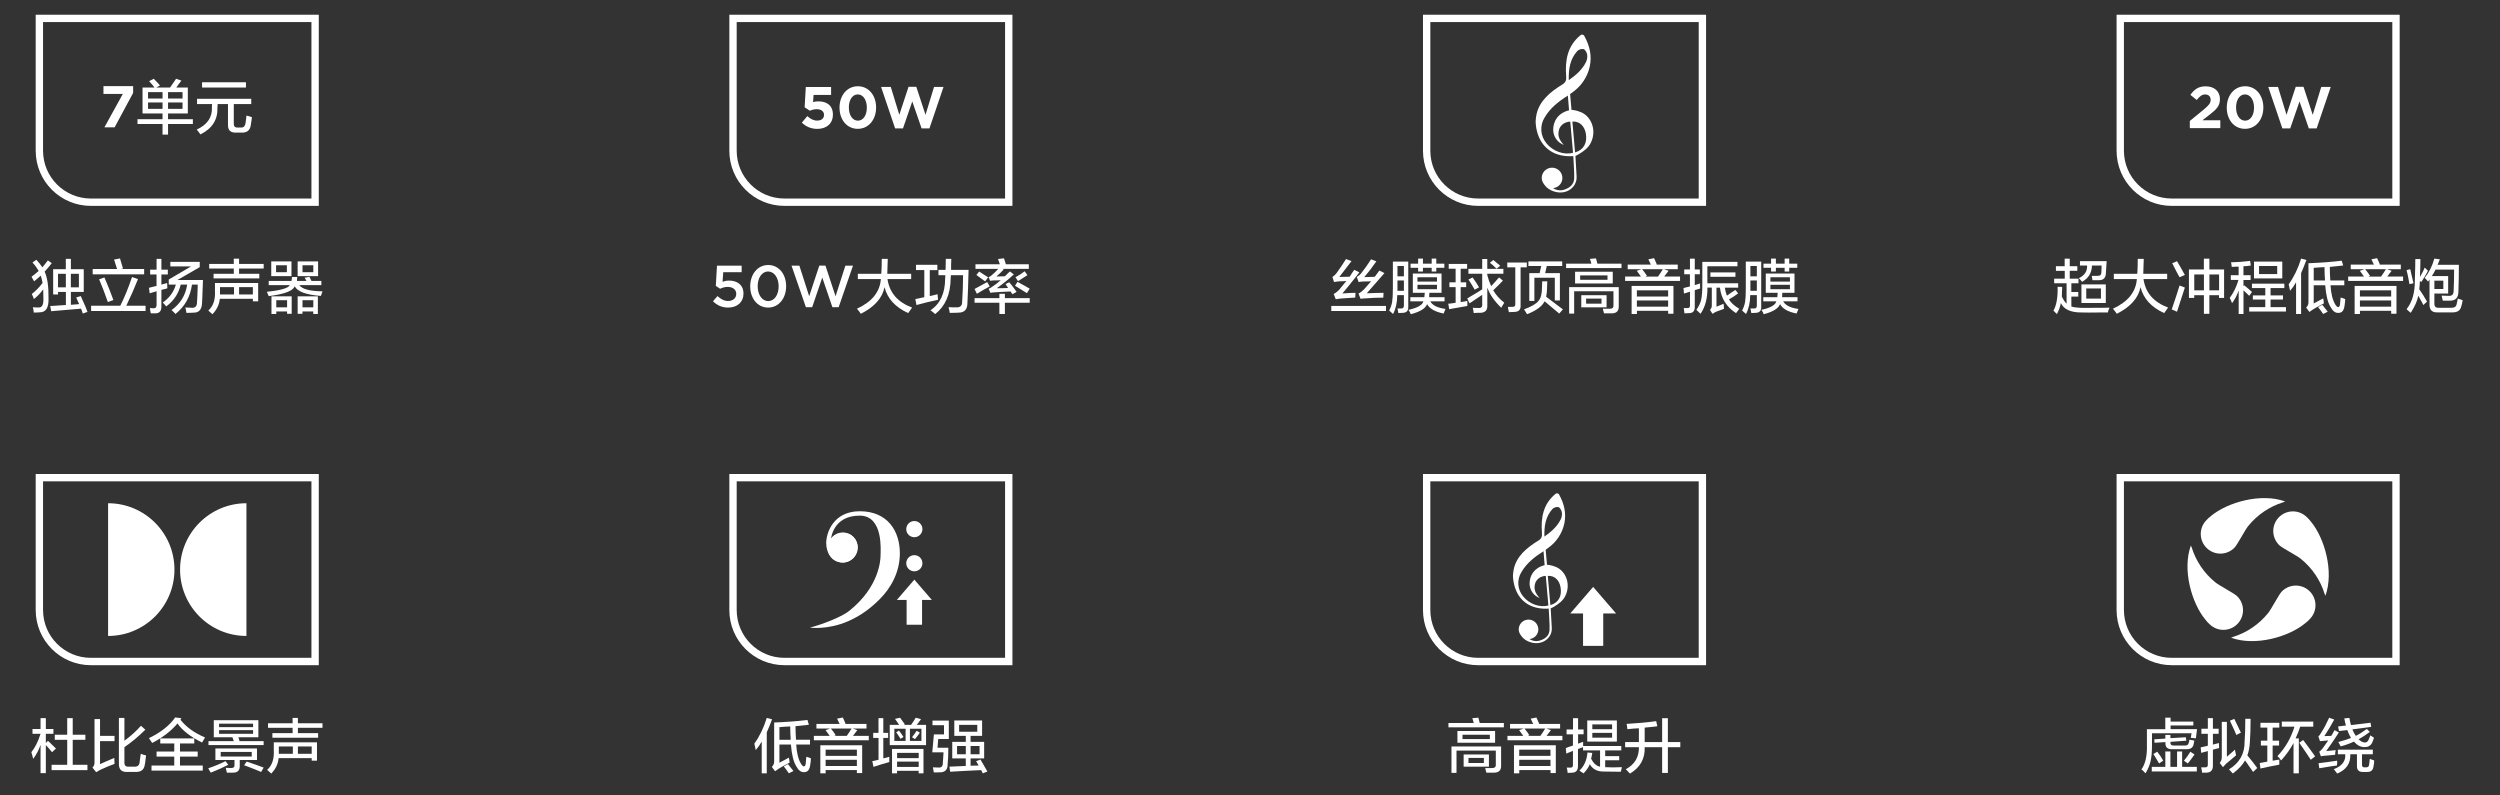 <?xml version="1.0" encoding="utf-8"?>
<!-- Generator: Adobe Illustrator 25.2.3, SVG Export Plug-In . SVG Version: 6.00 Build 0)  -->
<svg version="1.1" id="图层_1" xmlns="http://www.w3.org/2000/svg" xmlns:xlink="http://www.w3.org/1999/xlink" x="0px" y="0px"
	 width="680px" height="216.33px" viewBox="0 0 680 216.33" style="enable-background:new 0 0 680 216.33;" xml:space="preserve">
<rect x="0" y="0" width="680" height="216.33" fill="#333333" stroke="none"/>
<style type="text/css">
	.st0{fill:none;stroke:#000000;stroke-width:2;stroke-miterlimit:10;}
	.st1{fill:#040000;}
	.st2{fill:none;stroke:#040000;stroke-width:2;stroke-miterlimit:10;}
	.st3{fill:none;stroke:#040000;stroke-width:2;stroke-linecap:round;stroke-miterlimit:10;}
	.st4{fill:#FFFFFF;}
	.st5{fill:none;stroke:#FFFFFF;stroke-width:2;stroke-miterlimit:10;}
	.st6{fill-rule:evenodd;clip-rule:evenodd;fill:#FFFFFF;}
</style>
<g>
	<path class="st4" d="M9.21,81.35c-0.04-0.21-0.17-0.54-0.38-1c-0.08-0.17-0.15-0.29-0.19-0.38c1.08-0.83,2.06-1.83,2.94-3
		c-0.13-0.75-0.29-1.42-0.5-2c-0.58,0.54-1.19,1.06-1.81,1.56c-0.08-0.21-0.25-0.5-0.5-0.88c-0.08-0.17-0.15-0.29-0.19-0.38
		c0.67-0.5,1.31-1.02,1.94-1.56c-0.5-0.88-1.06-1.65-1.69-2.31l1.06-0.75c0.63,0.67,1.17,1.35,1.63,2.06c0.5-0.58,1-1.21,1.5-1.88
		l1.06,0.75c-0.67,0.88-1.31,1.65-1.94,2.31c0.75,1.58,1.1,4.02,1.06,7.31c0.08,2.5-0.71,3.75-2.38,3.75
		c-0.29,0.04-0.83,0.06-1.63,0.06c-0.04-0.5-0.13-0.98-0.25-1.44c0.25,0.04,0.77,0.06,1.56,0.06c0.92,0.08,1.35-0.71,1.31-2.38
		c0-0.92-0.02-1.77-0.06-2.56C11.11,79.64,10.26,80.52,9.21,81.35z M14.46,80.1v-6.88h3.44v-2.81h1.38v2.81h3.5v6.19h-3.5v3.5
		l2.25-0.19l-0.81-1.81l1.25-0.38c0.08,0.21,0.23,0.54,0.44,1c0.71,1.54,1.17,2.65,1.38,3.31l-1.25,0.44
		c-0.08-0.13-0.17-0.35-0.25-0.69c-0.13-0.29-0.21-0.5-0.25-0.63c-3.92,0.33-6.63,0.56-8.13,0.69l-0.25-1.44c0.13,0,0.33,0,0.63,0
		c1.54-0.08,2.75-0.17,3.63-0.25v-3.56h-2.13v0.69H14.46z M15.78,74.47v3.69h2.13v-3.69H15.78z M21.46,74.47h-2.19v3.69h2.19V74.47z
		"/>
	<path class="st4" d="M24.78,84.6v-1.44h7.94c1.17-2.33,2.23-4.94,3.19-7.81l1.63,0.56c-1,2.5-2.06,4.92-3.19,7.25h5.25v1.44H24.78z
		 M25.21,74.6v-1.44h6.63c-0.08-0.33-0.25-0.85-0.5-1.56c-0.13-0.46-0.23-0.79-0.31-1l1.62-0.31c0,0.04,0.02,0.13,0.06,0.25
		c0.33,1.08,0.58,1.92,0.75,2.5l-0.63,0.13h6.38v1.44H25.21z M29.34,82.16c-0.88-2.5-1.67-4.56-2.38-6.19l1.44-0.5
		c0.88,2,1.69,4.04,2.44,6.13L29.34,82.16z"/>
	<path class="st4" d="M40.84,74.66v-1.31h1.75v-2.94h1.31v2.94h1.75v1.31H43.9v2.75l1.56-0.44c0,0.58,0.02,1.06,0.06,1.44
		c-0.13,0.04-0.31,0.1-0.56,0.19c-0.46,0.08-0.81,0.17-1.06,0.25v4.44c0.04,1.25-0.48,1.9-1.56,1.94c-0.42,0-0.85,0-1.31,0
		c-0.13-0.46-0.21-0.94-0.25-1.44c0.38,0.04,0.73,0.06,1.06,0.06c0.5,0,0.75-0.31,0.75-0.94v-3.69l-1.88,0.56l-0.19-1.5
		c0.25-0.08,0.67-0.19,1.25-0.31c0.33-0.08,0.6-0.15,0.81-0.19v-3.13H40.84z M45.21,83.35c-0.29-0.38-0.6-0.73-0.94-1.06
		c1.83-1.29,3.02-2.92,3.56-4.88H45.9v-1.38l6.06-3.56h-5.63v-1.25h8v1.44l-6.06,3.5h6.94c-0.04,1.21-0.1,2.85-0.19,4.94
		c-0.04,0.54-0.06,0.94-0.06,1.19c-0.04,1.88-0.81,2.79-2.31,2.75c-0.38,0.04-1.02,0.06-1.94,0.06c-0.08-0.67-0.19-1.15-0.31-1.44
		c0.17,0,0.42,0,0.75,0c0.42,0.04,0.75,0.06,1,0.06c0.96,0.08,1.44-0.44,1.44-1.56c0-0.21,0.02-0.54,0.06-1
		c0.08-1.67,0.13-2.92,0.13-3.75h-1.56c-0.46,3.33-1.96,6-4.5,8c-0.25-0.33-0.6-0.69-1.06-1.06c2.42-1.75,3.83-4.06,4.25-6.94h-1.75
		C48.57,79.87,47.26,81.85,45.21,83.35z"/>
	<path class="st4" d="M57.78,85.47c-0.13-0.08-0.31-0.25-0.56-0.5c-0.25-0.21-0.44-0.38-0.56-0.5c1.33-1.17,1.94-2.94,1.81-5.31
		v-2.19h11.75v5h-1.44v-0.69h-9C59.65,82.83,58.98,84.22,57.78,85.47z M56.9,73.04v-1.25h6.69v-1.44h1.44v1.44h6.69v1.25h-6.69v1.44
		h5.5v1.25H58.09v-1.25h5.5v-1.44H56.9z M59.84,79.16c0,0.38,0,0.69,0,0.94h3.81v-2h-3.81V79.16z M68.78,78.1h-3.75v2h3.75V78.1z"/>
	<path class="st4" d="M73.09,77.54v-1.13h6.19c0.08-0.29,0.13-0.65,0.13-1.06h1.44c0,0.17-0.02,0.38-0.06,0.63c0,0.21,0,0.35,0,0.44
		h2.56c-0.04-0.13-0.13-0.27-0.25-0.44c-0.08-0.21-0.17-0.35-0.25-0.44l1.31-0.25c0.04,0.08,0.13,0.25,0.25,0.5s0.23,0.46,0.31,0.63
		h2.69v1.13h-6c0.75,1.08,2.85,1.65,6.31,1.69c-0.04,0.13-0.1,0.31-0.19,0.56c-0.13,0.33-0.21,0.56-0.25,0.69
		c-4-0.29-6.38-1.17-7.13-2.63c-0.42,1.25-2.77,2.15-7.06,2.69l-0.5-1.19c3.75-0.38,5.83-0.98,6.25-1.81H73.09z M73.78,75.1v-4h5.5
		v4H73.78z M73.84,85.41V80.6h5.5v4.75h-1.25v-0.63h-2.94v0.69H73.84z M75.09,72.16v1.88h2.94v-1.88H75.09z M75.15,81.66v1.94h2.94
		v-1.94H75.15z M80.96,75.1v-4h5.56v4H80.96z M85.21,85.41v-0.69h-2.94v0.63h-1.31V80.6h5.5v4.81H85.21z M82.28,72.16v1.88h2.94
		v-1.88H82.28z M82.28,81.66v1.94h2.94v-1.94H82.28z"/>
</g>
<g>
	<path class="st4" d="M193.93,81.95l1.22-1.42c0.9,0.83,1.84,1.34,2.88,1.34c1.34,0,2.23-0.77,2.23-1.94V79.9
		c0-1.14-0.96-1.86-2.32-1.86c-0.8,0-1.49,0.22-2.06,0.5l-1.18-0.78l0.32-5.49h6.71v1.76h-5.01l-0.18,2.61
		c0.53-0.19,1.02-0.32,1.78-0.32c2.18,0,3.91,1.15,3.91,3.52v0.03c0,2.29-1.68,3.79-4.16,3.79
		C196.33,83.67,194.98,82.98,193.93,81.95z"/>
	<path class="st4" d="M204.06,77.9v-0.03c0-3.2,1.95-5.79,4.9-5.79c2.93,0,4.87,2.56,4.87,5.76v0.03c0,3.2-1.95,5.79-4.9,5.79
		S204.06,81.1,204.06,77.9z M211.79,77.9v-0.03c0-2.21-1.14-4.02-2.87-4.02s-2.83,1.78-2.83,3.99v0.03c0,2.21,1.12,4.02,2.87,4.02
		C210.7,81.89,211.79,80.1,211.79,77.9z"/>
	<path class="st4" d="M215.3,72.27h2.13l2.67,8.31l2.75-8.34h1.67l2.75,8.34l2.67-8.31h2.07l-3.89,11.28h-1.71l-2.75-8.05
		l-2.75,8.05h-1.71L215.3,72.27z"/>
	<path class="st4" d="M233.33,75.91v-1.44h6.38c0.08-0.96,0.13-2.31,0.13-4.06h1.63l-0.13,4.06h6.5v1.44h-6.44
		c0.54,3.71,2.77,6.29,6.69,7.75c-0.29,0.38-0.65,0.88-1.06,1.5c-3.5-1.58-5.65-3.94-6.44-7.06c-0.58,2.96-2.73,5.38-6.44,7.25
		c-0.08-0.13-0.25-0.35-0.5-0.69c-0.25-0.29-0.44-0.52-0.56-0.69c4.08-1.88,6.25-4.56,6.5-8.06H233.33z"/>
	<path class="st4" d="M249.15,73.47v-1.44h5.81v1.44h-2.06v7.06l2.13-0.5c0,0.33,0.04,0.83,0.13,1.5c-2.13,0.46-4.08,0.94-5.88,1.44
		l-0.31-1.63c0.46-0.08,1.27-0.25,2.44-0.5v-7.38H249.15z M258.33,85.1c-0.04-0.17-0.08-0.42-0.13-0.75
		c-0.08-0.38-0.15-0.65-0.19-0.81c0.42,0.04,1.13,0.06,2.13,0.06c1.04,0.04,1.56-0.44,1.56-1.44c0.17-2.46,0.25-4.9,0.25-7.31h-3.31
		l-0.06,0.88c-0.04,4.29-1.44,7.52-4.19,9.69c-0.04-0.04-0.13-0.1-0.25-0.19c-0.46-0.42-0.81-0.69-1.06-0.81
		c2.67-1.79,4-4.69,4-8.69l0.06-0.88h-1.88v-1.44h1.94c0.04-0.67,0.06-1.67,0.06-3h1.5c0,0.38-0.02,0.9-0.06,1.56
		c0,0.67,0,1.15,0,1.44h4.75c-0.08,3.63-0.19,6.63-0.31,9c0,1.75-0.81,2.63-2.44,2.63C260.29,85.08,259.5,85.1,258.33,85.1z"/>
	<path class="st4" d="M265.71,79.91l-0.63-1.31c1.42-0.75,2.56-1.38,3.44-1.88l0.69,1.19C268.29,78.37,267.13,79.04,265.71,79.91z
		 M265.08,82.35V81.1h6.75v-1.19h1.5v1.19h6.75v1.25h-6.75v3.06h-1.5v-3.06H265.08z M269.4,79.66l-0.5-1.13h0.06
		c0.46-0.21,0.81-0.42,1.06-0.63c0.71-0.46,1.44-1.02,2.19-1.69c-0.25,0-0.58,0.02-1,0.06c-0.42,0-0.73,0-0.94,0
		c-0.08,0-0.25,0.02-0.5,0.06c-0.21,0-0.35,0.02-0.44,0.06l-0.44-1c0.33-0.13,0.58-0.27,0.75-0.44c0.63-0.5,1.25-1.1,1.88-1.81
		h-6.19v-1.25h6.63l-0.5-1.44l1.63-0.19c0.04,0.21,0.15,0.52,0.31,0.94c0.08,0.29,0.15,0.52,0.19,0.69h6.25v1.25h-7.13l0.31,0.13
		c-0.67,0.75-1.33,1.4-2,1.94c0.67,0,1.44-0.02,2.31-0.06c0.17-0.17,0.4-0.4,0.69-0.69c0.33-0.29,0.56-0.5,0.69-0.63l1.06,0.81
		c-1.54,1.42-3.08,2.67-4.63,3.75c0.33,0,0.83,0,1.5,0c0.67-0.04,1.19-0.06,1.56-0.06l-0.69-1.06l1-0.5c0.42,0.46,1,1.21,1.75,2.25
		c0.13,0.17,0.21,0.29,0.25,0.38l-1.13,0.63l-0.5-0.75c-1.96,0.08-3.46,0.17-4.5,0.25C270.02,79.54,269.69,79.58,269.4,79.66z
		 M267.96,76.54c-0.67-0.5-1.46-1.08-2.38-1.75l0.75-0.94c0.33,0.21,0.81,0.52,1.44,0.94c0.46,0.29,0.79,0.5,1,0.63L267.96,76.54z
		 M279.33,79.72c-0.08-0.04-0.23-0.13-0.44-0.25c-1.17-0.75-2.1-1.33-2.81-1.75l0.69-1.06c0.13,0.08,0.31,0.19,0.56,0.31
		c1.17,0.63,2.08,1.15,2.75,1.56L279.33,79.72z M276.9,76.47l-0.69-1.06c0.92-0.5,1.75-1.04,2.5-1.63l0.75,1.06
		c-0.17,0.13-0.4,0.27-0.69,0.44C278.06,75.75,277.44,76.14,276.9,76.47z"/>
</g>
<g>
	<g>
		<path class="st4" d="M559.21,73.66v-1.25h2.38v-2.06h1.38v2.06h2.06v1.25h-2.06v2.13h2.38v1.25h-1.94v2.38h1.88v1.25h-1.88v2.69
			c0.5,0.21,1.48,0.33,2.94,0.38c4.17,0,6.65-0.02,7.44-0.06c-0.25,0.54-0.4,0.98-0.44,1.31c-0.33,0-0.98,0-1.94,0
			c-2.5,0.04-4.27,0.04-5.31,0c-2.88,0-4.73-0.85-5.56-2.56c-0.13,0.88-0.48,1.88-1.06,3c-0.13-0.13-0.35-0.35-0.69-0.69
			c-0.13-0.13-0.21-0.21-0.25-0.25c0.83-1.46,1.21-3.63,1.13-6.5l1.25,0.06c0,0.29-0.02,0.73-0.06,1.31c0,0.58-0.02,1-0.06,1.25
			c0.38,0.83,0.81,1.5,1.31,2v-5.56h-3.38v-1.25h2.88v-2.13H559.21z M569.15,76.22l-0.19-1.19c0.46,0,0.98,0,1.56,0
			c0.71,0.04,1.06-0.29,1.06-1c0.04-0.58,0.06-1.19,0.06-1.81h-2.63c-0.04,2-0.94,3.48-2.69,4.44c-0.25-0.33-0.54-0.67-0.88-1
			c1.58-0.75,2.33-1.9,2.25-3.44h-1.94v-1.19h7.25c0,0.21-0.02,0.56-0.06,1.06c-0.04,0.92-0.08,1.6-0.13,2.06
			c0,1.38-0.63,2.06-1.88,2.06C570.34,76.22,569.73,76.22,569.15,76.22z M566.15,82.41v-5.06h6.63v5.06H566.15z M567.46,78.47v2.75
			h4v-2.75H567.46z"/>
		<path class="st4" d="M574.96,75.91v-1.44h6.38c0.08-0.96,0.13-2.31,0.13-4.06h1.63l-0.13,4.06h6.5v1.44h-6.44
			c0.54,3.71,2.77,6.29,6.69,7.75c-0.29,0.38-0.65,0.88-1.06,1.5c-3.5-1.58-5.65-3.94-6.44-7.06c-0.58,2.96-2.73,5.38-6.44,7.25
			c-0.08-0.13-0.25-0.35-0.5-0.69c-0.25-0.29-0.44-0.52-0.56-0.69c4.08-1.88,6.25-4.56,6.5-8.06H574.96z"/>
		<path class="st4" d="M592.15,84.79l-1.44-0.63c0.88-2.54,1.58-4.71,2.13-6.5c0.46,0.17,0.94,0.35,1.44,0.56
			c-0.21,0.63-0.56,1.71-1.06,3.25C592.71,83.06,592.36,84.16,592.15,84.79z M592.84,75.41c-0.17-0.29-0.4-0.71-0.69-1.25
			c-0.21-0.46-0.65-1.31-1.31-2.56l1.31-0.56c0.58,0.96,1.29,2.21,2.13,3.75L592.84,75.41z M599.46,85.35v-5.06h-2.63v0.75h-1.44
			v-7.75h4.06v-2.94h1.5v2.94h4v7.75h-1.38v-0.75h-2.63v5.06H599.46z M596.84,74.66v4.31h2.63v-4.31H596.84z M603.59,74.66h-2.63
			v4.31h2.63V74.66z"/>
		<path class="st4" d="M606.78,76.16v-1.31h2.13v-2.31c-0.21,0-0.52,0-0.94,0c-0.42,0.04-0.73,0.06-0.94,0.06
			c-0.04-0.5-0.1-0.92-0.19-1.25c1.75-0.04,3.48-0.17,5.19-0.38l0.19,1.25c-0.67,0.13-1.33,0.19-2,0.19v2.44h1.94v1.31h-1.94v1.69
			l0.19-0.25c0.79,0.63,1.5,1.23,2.13,1.81l-0.75,1.06c-0.5-0.5-1.02-1-1.56-1.5v6.44h-1.31v-6.38c-0.46,1.29-1.06,2.44-1.81,3.44
			c-0.17-0.54-0.38-1.02-0.63-1.44c1.04-1.38,1.83-3,2.38-4.88H606.78z M612.53,78.35v-1.19h8.81v1.19h-3.75v2h3.38v1.13h-3.38v2.06
			h4.19v1.19h-10v-1.19h4.38v-2.06h-3.38v-1.13h3.38v-2H612.53z M613.09,75.72v-4.56h7.69v4.56H613.09z M614.46,72.35v2.19h4.94
			v-2.19H614.46z"/>
		<path class="st4" d="M624.53,85.41v-8.63c-0.5,0.88-1.04,1.65-1.63,2.31l-0.38-1.75c1.46-2.04,2.58-4.38,3.38-7l1.44,0.38
			c-0.46,1.25-0.94,2.44-1.44,3.56v11.13H624.53z M628.15,84.85l-0.88-1.19c0.46-0.42,0.67-0.96,0.63-1.63V71.6
			c3.33-0.13,6.35-0.35,9.06-0.69l0.38,1.31c-1.29,0.13-2.5,0.25-3.63,0.38c0,1.17,0.04,2.4,0.13,3.69h3.81v1.31h-3.75
			c0.13,2.25,0.56,4,1.31,5.25c0.29,0.46,0.56,0.69,0.81,0.69c0.21-0.04,0.35-0.23,0.44-0.56c0.04-0.38,0.1-1.06,0.19-2.06
			c0.17,0.04,0.44,0.13,0.81,0.25c0.21,0.08,0.35,0.15,0.44,0.19c-0.04,0.21-0.06,0.48-0.06,0.81c-0.08,0.79-0.17,1.33-0.25,1.63
			c-0.25,0.88-0.77,1.31-1.56,1.31c-0.83,0.04-1.54-0.5-2.13-1.63c-0.75-1.21-1.23-3.17-1.44-5.88h-3.13v4.94
			c0.17-0.08,0.48-0.25,0.94-0.5c0.79-0.42,1.33-0.71,1.63-0.88c0.04,0.13,0.08,0.35,0.13,0.69c0.04,0.29,0.06,0.52,0.06,0.69
			c-0.13,0.08-0.33,0.19-0.63,0.31c-1.08,0.58-1.85,1.02-2.31,1.31C628.82,84.37,628.48,84.6,628.15,84.85z M632.4,76.29
			c-0.08-1.13-0.13-2.33-0.13-3.63c-1,0.04-1.98,0.1-2.94,0.19v3.44H632.4z M631.9,85.41c-0.42-0.63-0.88-1.25-1.38-1.88l1.13-0.63
			c0.46,0.54,0.96,1.17,1.5,1.88L631.9,85.41z"/>
		<path class="st4" d="M639.4,73.22v-1.25h6.31c-0.08-0.13-0.19-0.33-0.31-0.63c-0.17-0.38-0.29-0.65-0.38-0.81l1.56-0.31
			c0.04,0.13,0.13,0.31,0.25,0.56c0.21,0.46,0.38,0.83,0.5,1.13l-0.25,0.06h5.94v1.25h-3.75l1.25,0.44
			c-0.38,0.5-0.77,1.02-1.19,1.56h4.31v1.19h-14.94v-1.19h4.31c-0.38-0.54-0.75-1.06-1.13-1.56l1.25-0.44H639.4z M640.46,85.41
			v-7.63h11.38v7.56h-1.44v-0.81h-8.5v0.88H640.46z M641.9,78.97v1.69h8.5v-1.69H641.9z M641.9,81.72v1.69h8.5v-1.69H641.9z
			 M644.65,75.04l-0.44,0.19h3.44c0.5-0.71,0.94-1.38,1.31-2h-5.63C643.84,73.85,644.28,74.45,644.65,75.04z"/>
		<path class="st4" d="M659.15,82.97c-0.08-0.13-0.19-0.33-0.31-0.63c-0.21-0.42-0.56-1.04-1.06-1.88
			c-0.29,1.42-0.98,2.96-2.06,4.63c-0.42-0.33-0.79-0.67-1.13-1c1.54-1.92,2.29-4.54,2.25-7.88c0.08-2.54,0.13-4.46,0.13-5.75h1.38
			c0,1.42-0.04,3.04-0.13,4.88c0.58-0.96,1.02-1.81,1.31-2.56l0.88,0.88c-0.38,0.75-0.98,1.77-1.81,3.06l-0.38-0.31
			c-0.04,0.83-0.1,1.63-0.19,2.38l0.06-0.06c0.75,1.08,1.44,2.19,2.06,3.31L659.15,82.97z M655.4,77.29c0-0.04-0.02-0.1-0.06-0.19
			c-0.25-1.46-0.5-2.67-0.75-3.63l1-0.25c0.08,0.38,0.21,0.94,0.38,1.69c0.21,0.96,0.38,1.67,0.5,2.13L655.4,77.29z M662.96,84.97
			c-1.46,0.04-2.17-0.69-2.13-2.19v-6.75l-0.38,0.56c-0.08-0.13-0.23-0.29-0.44-0.5c-0.21-0.25-0.38-0.42-0.5-0.5
			c1.21-1.5,2.08-3.25,2.63-5.25l1.5,0.19c-0.08,0.21-0.21,0.52-0.38,0.94c-0.13,0.25-0.21,0.44-0.25,0.56h5.81
			c0,2.21-0.04,4.63-0.13,7.25c0,1.67-0.75,2.5-2.25,2.5c-0.46,0-1.13,0-2,0c-0.04-0.25-0.13-0.6-0.25-1.06
			c-0.04-0.13-0.06-0.23-0.06-0.31c0.71,0.04,1.33,0.06,1.88,0.06c0.92,0.08,1.38-0.38,1.38-1.38c0.08-1.71,0.13-3.63,0.13-5.75
			h-5.06c-0.29,0.63-0.63,1.21-1,1.75h4.44v4.75h-3.75v2.63c-0.04,0.88,0.35,1.29,1.19,1.25h3.31c0.92,0.04,1.44-0.29,1.56-1
			c0.04-0.17,0.1-0.46,0.19-0.88c0.04-0.25,0.08-0.46,0.13-0.63c0.13,0.04,0.31,0.1,0.56,0.19c0.33,0.13,0.58,0.21,0.75,0.25
			c-0.08,0.63-0.21,1.19-0.38,1.69c-0.25,1.13-1.08,1.67-2.5,1.63H662.96z M662.15,76.35v2.25h2.44v-2.25H662.15z"/>
	</g>
</g>
<g>
	<path class="st5" d="M85.71,55h-61c-7.73,0-14-6.27-14-14V5h75V55z"/>
	<g>
		<path class="st4" d="M33.41,25.55h-5.27v-2.13h8.07v1.86l-5.03,9.35H28.4L33.41,25.55z"/>
		<path class="st4" d="M38.77,30.87v-7.06h3.25c-0.25-0.38-0.69-0.9-1.31-1.56c-0.04-0.08-0.08-0.15-0.13-0.19l1.25-0.63
			c0.63,0.63,1.19,1.23,1.69,1.81l-1,0.56h3.75c0.58-0.83,1.13-1.63,1.63-2.38l1.44,0.5c-0.13,0.21-0.38,0.54-0.75,1
			c-0.29,0.38-0.5,0.67-0.63,0.88h3.13v7.06h-5.38v1.56h6.75v1.31h-6.75v2.88h-1.5v-2.88H37.4v-1.31h6.81v-1.56H38.77z M40.27,25.06
			v1.75h3.94v-1.75H40.27z M40.27,27.87v1.75h3.94v-1.75H40.27z M49.65,25.06h-3.94v1.75h3.94V25.06z M45.71,27.87v1.75h3.94v-1.75
			H45.71z"/>
		<path class="st4" d="M53.59,28.31v-1.44h14.75v1.44h-4.75v5.25c-0.04,0.79,0.31,1.17,1.06,1.13h0.75
			c0.79,0.08,1.25-0.31,1.38-1.19c0.13-0.83,0.21-1.52,0.25-2.06c0.17,0.04,0.42,0.1,0.75,0.19c0.38,0.13,0.63,0.21,0.75,0.25
			c-0.04,0.21-0.08,0.52-0.13,0.94c-0.08,0.58-0.15,1-0.19,1.25c-0.21,1.42-1.08,2.08-2.63,2h-1.44c-1.46,0.04-2.17-0.67-2.13-2.13
			v-5.63h-2.81l-0.06,0.94c0.13,3.29-1.42,5.73-4.63,7.31c-0.08-0.13-0.25-0.35-0.5-0.69c-0.25-0.29-0.42-0.5-0.5-0.63
			c2.92-1.33,4.29-3.38,4.13-6.13c0-0.04,0-0.15,0-0.31c0.04-0.21,0.06-0.38,0.06-0.5H53.59z M54.96,23.81v-1.44H66.9v1.44H54.96z"
			/>
	</g>
</g>
<g>
	<path class="st5" d="M274.38,55h-61c-7.73,0-14-6.27-14-14V5h75V55z"/>
	<g>
		<path class="st4" d="M218.1,33.36l1.49-1.78c0.85,0.77,1.68,1.22,2.67,1.22c1.15,0,1.87-0.56,1.87-1.55v-0.03
			c0-0.96-0.82-1.52-1.98-1.52c-0.71,0-1.34,0.19-1.87,0.42l-1.42-0.94l0.32-5.52h6.88v2.16h-4.77l-0.13,1.94
			c0.45-0.11,0.85-0.19,1.47-0.19c2.18,0,3.92,1.06,3.92,3.59v0.03c0,2.37-1.68,3.87-4.26,3.87C220.5,35.04,219.19,34.4,218.1,33.36
			z"/>
		<path class="st4" d="M228.35,29.28v-0.03c0-3.25,2.02-5.79,4.99-5.79c2.96,0,4.96,2.51,4.96,5.76v0.03c0,3.25-2,5.79-4.99,5.79
			S228.35,32.53,228.35,29.28z M235.78,29.28v-0.03c0-2.03-0.99-3.57-2.46-3.57s-2.43,1.49-2.43,3.54v0.03
			c0,2.05,0.98,3.57,2.46,3.57S235.78,31.31,235.78,29.28z"/>
		<path class="st4" d="M239.65,23.64h2.64l2.32,7.59l2.51-7.62h2.11l2.51,7.62l2.32-7.59h2.58l-3.83,11.28h-2.14l-2.53-7.33
			l-2.53,7.33h-2.14L239.65,23.64z"/>
	</g>
</g>
<g>
	<path class="st5" d="M651.71,55h-61c-7.73,0-14-6.27-14-14V5h75V55z"/>
	<g>
		<path class="st4" d="M595.63,32.9l3.73-3.06c1.39-1.15,1.94-1.76,1.94-2.69c0-0.94-0.62-1.46-1.5-1.46c-0.86,0-1.46,0.48-2.29,1.5
			l-1.73-1.39c1.1-1.5,2.18-2.32,4.18-2.32c2.32,0,3.86,1.36,3.86,3.46v0.03c0,1.87-0.96,2.8-2.95,4.34l-1.83,1.41h4.88v2.13h-8.29
			V32.9z"/>
		<path class="st4" d="M605.68,29.28v-0.03c0-3.25,2.02-5.79,4.99-5.79c2.96,0,4.96,2.51,4.96,5.76v0.03c0,3.25-2,5.79-4.99,5.79
			S605.68,32.53,605.68,29.28z M613.1,29.28v-0.03c0-2.03-0.99-3.57-2.46-3.57s-2.43,1.49-2.43,3.54v0.03
			c0,2.05,0.98,3.57,2.46,3.57S613.1,31.31,613.1,29.28z"/>
		<path class="st4" d="M616.97,23.64h2.64l2.32,7.59l2.51-7.62h2.11l2.51,7.62l2.32-7.59h2.58l-3.83,11.28H628l-2.53-7.33
			l-2.53,7.33h-2.14L616.97,23.64z"/>
	</g>
</g>
<g>
	<g>
		<path class="st4" d="M8.84,199.59v-1.31h2.19v-2.94h1.44v2.94h2.06v1.31h-2.06v2.5l0.56-0.56c0.04,0.04,0.1,0.08,0.19,0.13
			c0.83,0.79,1.5,1.44,2,1.94l-1.06,1c-0.54-0.67-1.1-1.31-1.69-1.94v7.63h-1.44v-7.69c-0.46,1.38-1.13,2.65-2,3.81
			c-0.04-0.17-0.13-0.48-0.25-0.94c-0.13-0.42-0.21-0.71-0.25-0.88c1-1.21,1.83-2.88,2.5-5H8.84z M14.9,201.22v-1.38h3.38v-4.5h1.5
			v4.5h3.44v1.38h-3.44v6.81h4v1.44h-9.75v-1.44h4.25v-6.81H14.9z"/>
		<path class="st4" d="M26.15,210.03l-1-1.25c0.42-0.42,0.6-0.92,0.56-1.5v-11.69h1.5v4.56h3.94v1.44h-3.94v6.25
			c1.08-0.5,2.38-1.06,3.88-1.69c0,0.58,0.02,1.13,0.06,1.63c-1.29,0.46-2.54,0.98-3.75,1.56c-0.21,0.08-0.5,0.25-0.88,0.5
			C26.36,209.93,26.24,209.99,26.15,210.03z M34.53,209.97c-1.5,0.04-2.23-0.71-2.19-2.25v-12.44h1.5v6.19
			c1.67-1.21,3.17-2.56,4.5-4.06l1.19,1.06c-1.79,1.79-3.69,3.38-5.69,4.75v4.13c-0.04,0.83,0.35,1.23,1.19,1.19h1.63
			c0.79,0,1.23-0.4,1.31-1.19c0.04-0.29,0.1-0.77,0.19-1.44c0.04-0.38,0.08-0.67,0.13-0.88c0.54,0.21,1.02,0.35,1.44,0.44
			c-0.04,0.5-0.13,1.17-0.25,2c-0.04,0.29-0.08,0.52-0.13,0.69c-0.21,1.21-1,1.81-2.38,1.81H34.53z"/>
		<path class="st4" d="M54.96,201.97c-3.17-1.58-5.4-3.31-6.69-5.19c-1.71,2.04-4,3.81-6.88,5.31c-0.33-0.54-0.63-0.98-0.88-1.31
			c3.25-1.58,5.63-3.46,7.13-5.63l1.69,0.19l-0.25,0.44c1.58,2,3.81,3.6,6.69,4.81L54.96,201.97z M43.59,202.22v-1.38h9.25v1.38
			h-3.88v2.19h4.81v1.38h-4.81v2.44h6.19v1.38H41.21v-1.38h6.19v-2.44h-4.81v-1.38h4.81v-2.19H43.59z"/>
		<path class="st4" d="M57.34,210.16c-0.08-0.17-0.23-0.4-0.44-0.69c-0.08-0.21-0.17-0.38-0.25-0.5c1.54-0.5,3.1-1.15,4.69-1.94
			l0.75,1C60.71,208.74,59.13,209.45,57.34,210.16z M58.15,200.53v-4.63h12.13v4.63h-5.44c0.13,0.33,0.23,0.69,0.31,1.06h6.56v1.06
			h-15v-1.06h6.88c-0.13-0.33-0.25-0.69-0.38-1.06h0.25H58.15z M61.71,210.16l-0.31-1.31c0.46,0.04,0.94,0.06,1.44,0.06
			c0.67,0,0.98-0.27,0.94-0.81v-1.38h-5.19v-3.13H69.9v3.13h-4.69v1.56c0.04,1.25-0.56,1.88-1.81,1.88
			C62.99,210.16,62.42,210.16,61.71,210.16z M59.59,196.84v0.94h9.25v-0.94H59.59z M59.59,198.59v1h9.25v-1H59.59z M60.03,204.53
			v1.25h8.44v-1.25H60.03z M71.03,209.97c-0.96-0.42-2.38-0.98-4.25-1.69c-0.17-0.04-0.29-0.08-0.38-0.13l0.69-1
			c0.67,0.21,1.58,0.52,2.75,0.94c0.79,0.29,1.42,0.52,1.88,0.69L71.03,209.97z"/>
		<path class="st4" d="M73.78,210.41c-0.13-0.08-0.31-0.25-0.56-0.5c-0.25-0.21-0.44-0.38-0.56-0.5c1.33-1.17,1.94-2.94,1.81-5.31
			v-2.19h11.75v5h-1.44v-0.69h-9C75.65,207.76,74.99,209.16,73.78,210.41z M72.9,197.97v-1.25h6.69v-1.44h1.44v1.44h6.69v1.25h-6.69
			v1.44h5.5v1.25H74.09v-1.25h5.5v-1.44H72.9z M75.84,204.09c0,0.38,0,0.69,0,0.94h3.81v-2h-3.81V204.09z M84.78,203.03h-3.75v2
			h3.75V203.03z"/>
	</g>
</g>
<g>
	<g>
		<path class="st4" d="M583.59,210.34c-0.04-0.04-0.13-0.13-0.25-0.25c-0.38-0.42-0.67-0.69-0.88-0.81c1.08-1.46,1.58-3.67,1.5-6.63
			v-4.31h5v-3.13h1.44v1.06h6.19v1.06h-6.19v1h7.19l-0.31,2.5c-0.58-0.08-1.04-0.13-1.38-0.13l0.19-1.25h-10.75v3.25
			c0,1.88-0.13,3.31-0.38,4.31C584.75,208.03,584.3,209.13,583.59,210.34z M585.28,209.84v-1.25h3.69v-4.19h1.38v4.19h1.81v-4.19
			h1.38v4.19h4v1.25H585.28z M587.28,207.66c-0.25-0.46-0.63-1.08-1.13-1.88c-0.21-0.29-0.35-0.52-0.44-0.69l1.06-0.63
			c0.63,0.79,1.17,1.6,1.63,2.44L587.28,207.66z M586.03,202.03l-0.06-0.94l3-0.19v-1h1.38v0.88l4.19-0.25l0.13,0.94l-4.31,0.31
			v0.19c-0.04,0.58,0.29,0.85,1,0.81h2.94c0.58,0,0.92-0.21,1-0.63c0.13-0.25,0.19-0.56,0.19-0.94c0.17,0.04,0.46,0.08,0.88,0.13
			c0.25,0.08,0.42,0.13,0.5,0.13c-0.08,0.25-0.15,0.56-0.19,0.94c-0.04,0.08-0.06,0.15-0.06,0.19c-0.21,0.83-0.88,1.23-2,1.19h-3.75
			c-1.29,0.04-1.92-0.52-1.88-1.69v-0.25L586.03,202.03z M595.09,207.66l-1.06-0.75c0.63-0.75,1.21-1.56,1.75-2.44l1.13,0.75
			C596.28,206.13,595.67,206.95,595.09,207.66z"/>
		<path class="st4" d="M598.78,199.59v-1.38h1.75v-2.88h1.38v2.88h1.56v1.38h-1.56v2.94l1.63-0.44c0,0.5,0.02,0.96,0.06,1.38
			l-1.69,0.44v4.25c0.04,1.25-0.5,1.92-1.63,2c-0.46,0-0.9,0-1.31,0c-0.04-0.46-0.13-0.94-0.25-1.44c0.33,0,0.67,0,1,0
			c0.58,0.04,0.85-0.23,0.81-0.81v-3.63l-1.81,0.5l-0.13-1.5l1.94-0.44v-3.25H598.78z M604.65,208.66l-0.88-1.13
			c0.38-0.5,0.56-1.02,0.56-1.56v-9.63h1.38v9.5c0.46-0.38,1.13-0.96,2-1.75c0.08-0.08,0.15-0.15,0.19-0.19
			c0.04,0.29,0.13,0.71,0.25,1.25c0.04,0.13,0.06,0.23,0.06,0.31c-0.83,0.67-1.75,1.44-2.75,2.31
			C605.21,208.03,604.94,208.32,604.65,208.66z M612.84,209.97c-0.38-0.54-0.9-1.29-1.56-2.25c-0.29-0.38-0.5-0.67-0.63-0.88
			c-0.63,1.17-1.73,2.35-3.31,3.56c-0.38-0.42-0.73-0.79-1.06-1.13c2.88-1.75,4.29-4.27,4.25-7.56c0.13-1.54,0.19-3.6,0.19-6.19
			h1.44c0,2.33-0.06,4.44-0.19,6.31c-0.08,1.42-0.31,2.63-0.69,3.63c1.04,1.25,1.94,2.4,2.69,3.44L612.84,209.97z M608.28,199.91
			c-0.13-0.25-0.29-0.65-0.5-1.19c-0.5-1.08-0.92-1.98-1.25-2.69l1.19-0.5c0.63,1.25,1.23,2.5,1.81,3.75L608.28,199.91z"/>
		<path class="st4" d="M614.84,197.91v-1.31h5.13v1.31h-1.81v3.56h1.75v1.31h-1.75v4.13l1.81-0.31c0,0.5,0,0.96,0,1.38
			c-2.04,0.38-3.75,0.73-5.13,1.06l-0.19-1.5c0.63-0.13,1.31-0.25,2.06-0.38v-4.38h-1.75v-1.31h1.75v-3.56H614.84z M620.65,197.66
			v-1.38h8.56v1.38h-3.56c-0.25,0.83-0.67,1.9-1.25,3.19h0.88v9.5h-1.44v-8.25c-0.83,1.58-1.96,3.17-3.38,4.75
			c-0.25-0.42-0.58-0.81-1-1.19c2.13-2.21,3.67-4.88,4.63-8H620.65z M628.53,206.66c-0.83-1.29-1.88-2.83-3.13-4.63l1.06-0.75
			c0.92,1.21,2,2.69,3.25,4.44L628.53,206.66z"/>
		<path class="st4" d="M631.28,205.72l-0.44-1.25c0.29-0.21,0.6-0.52,0.94-0.94c0.5-0.67,1-1.38,1.5-2.13
			c-0.75,0.04-1.5,0.1-2.25,0.19l-0.44-1.31c0.25-0.17,0.52-0.52,0.81-1.06c0.71-1.08,1.42-2.42,2.13-4l1.38,0.5
			c-0.75,1.42-1.65,2.92-2.69,4.5l1.88-0.06c0.33-0.5,0.63-1.02,0.88-1.56l1.19,0.63c-0.67,1.08-1.81,2.77-3.44,5.06l2.56-0.25
			c0,0.04,0,0.08,0,0.13c-0.08,0.33-0.13,0.71-0.13,1.13l-2.63,0.25C631.98,205.57,631.57,205.63,631.28,205.72z M630.84,208.97
			l-0.19-1.38c1.5-0.17,3.19-0.4,5.06-0.69c0,0.13,0,0.33,0,0.63c-0.04,0.29-0.06,0.52-0.06,0.69c-0.29,0.04-0.77,0.1-1.44,0.19
			C632.67,208.66,631.55,208.84,630.84,208.97z M635.9,205.16v-1.25h9.5v1.25h-2.94v2.75c-0.04,0.58,0.21,0.85,0.75,0.81h0.38
			c0.5,0,0.77-0.25,0.81-0.75c0.04-0.25,0.08-0.6,0.13-1.06c0.04-0.21,0.06-0.38,0.06-0.5l1.19,0.44c0,0.54-0.06,1.08-0.19,1.63
			c-0.13,1.04-0.73,1.54-1.81,1.5h-0.94c-1.21,0.04-1.79-0.52-1.75-1.69v-3.13h-1.81c0.13,2.46-1.06,4.21-3.56,5.25
			c-0.17-0.21-0.44-0.56-0.81-1.06c-0.04-0.04-0.08-0.08-0.13-0.13c2.25-0.83,3.29-2.19,3.13-4.06H635.9z M636.21,198.84l-0.25-1.25
			l2.13-0.25c-0.17-0.54-0.31-1.19-0.44-1.94l1.38-0.13c0.13,0.75,0.27,1.4,0.44,1.94l5.31-0.63l0.19,1.13l-5.13,0.69
			c0.25,0.63,0.56,1.21,0.94,1.75c0.79-0.38,1.79-1,3-1.88l0.81,0.81c-1.04,0.79-2.06,1.46-3.06,2c0.54,0.54,1.08,0.83,1.63,0.88
			c0.42,0.04,0.75-0.15,1-0.56c0.21-0.42,0.4-0.88,0.56-1.38l1,0.63c-0.13,0.46-0.31,0.96-0.56,1.5c-0.42,0.71-1.04,1.06-1.88,1.06
			c-1.13,0.04-2.13-0.46-3-1.5c-1.04,0.5-2.25,0.94-3.63,1.31c-0.13-0.29-0.33-0.69-0.63-1.19c0.04,0,0.1-0.02,0.19-0.06
			c1.54-0.42,2.63-0.77,3.25-1.06c-0.38-0.63-0.71-1.33-1-2.13L636.21,198.84z"/>
	</g>
</g>
<g>
	<g>
		<path class="st4" d="M393.98,197.84v-1.19h6.88l-0.38-1.31l1.63-0.13l0.38,1.44h6.56v1.19H393.98z M394.8,210.22v-7.19h13.5v5.19
			c0.04,1.25-0.56,1.9-1.81,1.94c-0.71,0-1.44,0-2.19,0c-0.04-0.13-0.1-0.35-0.19-0.69c-0.04-0.25-0.08-0.44-0.13-0.56
			c0.63,0,1.21,0,1.75,0c0.79,0.04,1.17-0.27,1.13-0.94v-3.81h-10.69v6.06H394.8z M396.42,202.03v-3.19h10.25v3.19H396.42z
			 M397.8,199.84v1.19h7.44v-1.19H397.8z M398.11,208.53v-3.31h6.88v3.31H398.11z M399.42,206.16v1.38h4.19v-1.38H399.42z"/>
		<path class="st4" d="M410.73,198.16v-1.25h6.31c-0.08-0.13-0.19-0.33-0.31-0.63c-0.17-0.38-0.29-0.65-0.38-0.81l1.56-0.31
			c0.04,0.13,0.13,0.31,0.25,0.56c0.21,0.46,0.38,0.83,0.5,1.13l-0.25,0.06h5.94v1.25h-3.75l1.25,0.44
			c-0.38,0.5-0.77,1.02-1.19,1.56h4.31v1.19h-14.94v-1.19h4.31c-0.38-0.54-0.75-1.06-1.13-1.56l1.25-0.44H410.73z M411.8,210.34
			v-7.63h11.38v7.56h-1.44v-0.81h-8.5v0.88H411.8z M413.23,203.91v1.69h8.5v-1.69H413.23z M413.23,206.66v1.69h8.5v-1.69H413.23z
			 M415.98,199.97l-0.44,0.19h3.44c0.5-0.71,0.94-1.38,1.31-2h-5.63C415.17,198.78,415.61,199.38,415.98,199.97z"/>
		<path class="st4" d="M426.11,199.72v-1.31h1.75v-3.06h1.38v3.06h1.5v1.31h-1.5v2.56c0.17-0.08,0.44-0.19,0.81-0.31
			c0.25-0.08,0.44-0.15,0.56-0.19c0,0.38,0,0.75,0,1.13h10.38v1.19h-4.38v1.56h3.81v1.13h-3.81v1.88c1.33,0.08,2.85,0.08,4.56,0
			c-0.13,0.46-0.23,0.88-0.31,1.25c-2.13,0-3.69-0.02-4.69-0.06c-1.75,0-3-0.67-3.75-2c-0.29,0.79-0.85,1.63-1.69,2.5l-1.13-0.75
			c1.29-1.21,2.02-2.85,2.19-4.94l1.31,0.13c-0.04,0.17-0.08,0.42-0.13,0.75c-0.08,0.38-0.15,0.65-0.19,0.81
			c0.63,1.25,1.44,1.98,2.44,2.19v-4.44h-4.63v-0.88c-0.13,0.04-0.35,0.13-0.69,0.25c-0.29,0.08-0.52,0.17-0.69,0.25v4.5
			c0.04,1.25-0.48,1.9-1.56,1.94c-0.46,0.04-0.88,0.06-1.25,0.06c-0.04-0.54-0.13-1.02-0.25-1.44c0.29,0,0.63,0,1,0
			c0.5,0.04,0.73-0.23,0.69-0.81v-3.75l-1.81,0.75l-0.13-1.5c0.25-0.08,0.63-0.23,1.13-0.44c0.38-0.08,0.65-0.17,0.81-0.25v-3.06
			H426.11z M431.73,201.72v-5.75h8.06v5.75H431.73z M433.11,197.03v1.31h5.38v-1.31H433.11z M433.11,199.34v1.31h5.38v-1.31H433.11z
			"/>
		<path class="st4" d="M442.67,198.34c0-0.04-0.02-0.13-0.06-0.25c-0.04-0.54-0.1-0.94-0.19-1.19c3.04-0.17,5.73-0.42,8.06-0.75
			l0.31,1.38c-0.21,0.04-0.5,0.08-0.88,0.13c-1.13,0.13-1.98,0.21-2.56,0.25v3.94h4.75v-6.5h1.56v6.5h3.38v1.38h-3.38v7h-1.56v-7
			h-4.75c0.13,3.13-1.21,5.52-4,7.19c-0.17-0.21-0.54-0.6-1.13-1.19c2.42-1.29,3.6-3.29,3.56-6h-3.75v-1.38h3.75v-3.75
			c-0.04,0-0.1,0-0.19,0C444.73,198.13,443.75,198.22,442.67,198.34z"/>
	</g>
</g>
<g>
	<g>
		<path class="st4" d="M207.19,210.34v-8.63c-0.5,0.88-1.04,1.65-1.63,2.31l-0.38-1.75c1.46-2.04,2.58-4.38,3.38-7l1.44,0.38
			c-0.46,1.25-0.94,2.44-1.44,3.56v11.13H207.19z M210.82,209.78l-0.88-1.19c0.46-0.42,0.67-0.96,0.63-1.63v-10.44
			c3.33-0.13,6.35-0.35,9.06-0.69l0.38,1.31c-1.29,0.13-2.5,0.25-3.63,0.38c0,1.17,0.04,2.4,0.13,3.69h3.81v1.31h-3.75
			c0.13,2.25,0.56,4,1.31,5.25c0.29,0.46,0.56,0.69,0.81,0.69c0.21-0.04,0.35-0.23,0.44-0.56c0.04-0.38,0.1-1.06,0.19-2.06
			c0.17,0.04,0.44,0.13,0.81,0.25c0.21,0.08,0.35,0.15,0.44,0.19c-0.04,0.21-0.06,0.48-0.06,0.81c-0.08,0.79-0.17,1.33-0.25,1.63
			c-0.25,0.88-0.77,1.31-1.56,1.31c-0.83,0.04-1.54-0.5-2.13-1.63c-0.75-1.21-1.23-3.17-1.44-5.88h-3.13v4.94
			c0.17-0.08,0.48-0.25,0.94-0.5c0.79-0.42,1.33-0.71,1.63-0.88c0.04,0.13,0.08,0.35,0.13,0.69c0.04,0.29,0.06,0.52,0.06,0.69
			c-0.13,0.08-0.33,0.19-0.63,0.31c-1.08,0.58-1.85,1.02-2.31,1.31C211.48,209.3,211.15,209.53,210.82,209.78z M215.07,201.22
			c-0.08-1.13-0.13-2.33-0.13-3.63c-1,0.04-1.98,0.1-2.94,0.19v3.44H215.07z M214.57,210.34c-0.42-0.63-0.88-1.25-1.38-1.88
			l1.13-0.63c0.46,0.54,0.96,1.17,1.5,1.88L214.57,210.34z"/>
		<path class="st4" d="M222.07,198.16v-1.25h6.31c-0.08-0.13-0.19-0.33-0.31-0.63c-0.17-0.38-0.29-0.65-0.38-0.81l1.56-0.31
			c0.04,0.13,0.13,0.31,0.25,0.56c0.21,0.46,0.38,0.83,0.5,1.13l-0.25,0.06h5.94v1.25h-3.75l1.25,0.44
			c-0.38,0.5-0.77,1.02-1.19,1.56h4.31v1.19h-14.94v-1.19h4.31c-0.38-0.54-0.75-1.06-1.13-1.56l1.25-0.44H222.07z M223.13,210.34
			v-7.63h11.38v7.56h-1.44v-0.81h-8.5v0.88H223.13z M224.57,203.91v1.69h8.5v-1.69H224.57z M224.57,206.66v1.69h8.5v-1.69H224.57z
			 M227.32,199.97l-0.44,0.19h3.44c0.5-0.71,0.94-1.38,1.31-2h-5.63C226.51,198.78,226.94,199.38,227.32,199.97z"/>
		<path class="st4" d="M237.51,200.72v-1.38h1.44v-4h1.31v4h1.31v1.38h-1.31v5.56c0.21-0.04,0.54-0.13,1-0.25
			c0.29-0.08,0.5-0.15,0.63-0.19c0,0.46,0,0.94,0,1.44c-1.38,0.38-2.81,0.81-4.31,1.31l-0.31-1.56c0.21-0.04,0.52-0.1,0.94-0.19
			c0.33-0.08,0.58-0.15,0.75-0.19v-5.94H237.51z M242.01,202.66v-5.5h2.56c-0.17-0.21-0.4-0.54-0.69-1
			c-0.21-0.29-0.35-0.5-0.44-0.63l1.38-0.31l1.31,1.81l-0.31,0.13h2c0.13-0.21,0.33-0.52,0.63-0.94c0.25-0.42,0.46-0.75,0.63-1
			l1.44,0.38c-0.13,0.17-0.29,0.4-0.5,0.69c-0.29,0.42-0.52,0.71-0.69,0.88h2.56v5.5H242.01z M242.63,210.34v-6.63h8.56v6.63h-1.31
			v-0.69h-5.88v0.69H242.63z M243.26,198.22v3.31h3.06v-3.31H243.26z M244.94,200.97c-0.21-0.38-0.56-0.92-1.06-1.63
			c-0.08-0.04-0.13-0.08-0.13-0.13l0.75-0.5c0.54,0.67,0.96,1.25,1.25,1.75L244.94,200.97z M244.01,204.78v1.44h5.88v-1.44H244.01z
			 M244.01,207.16v1.44h5.88v-1.44H244.01z M250.63,198.22h-3.13v3.31h3.13V198.22z M248.88,201.03l-0.81-0.5
			c0.63-0.83,1.04-1.42,1.25-1.75l0.88,0.5c-0.08,0.17-0.29,0.46-0.63,0.88C249.23,200.57,249.01,200.86,248.88,201.03z"/>
		<path class="st4" d="M254.01,210.09c0-0.04-0.02-0.1-0.06-0.19c-0.08-0.5-0.15-0.9-0.19-1.19c0.5,0.04,0.98,0.06,1.44,0.06
			c0.83,0.08,1.25-0.31,1.25-1.19c0.04-0.38,0.08-1.02,0.13-1.94c0.04-0.46,0.06-0.79,0.06-1h-3.06l0.44-4.88h2.75v-2.5h-3.13v-1.25
			h4.44v5h-2.88l-0.19,2.38h2.94c0,1.88-0.06,3.35-0.19,4.44c0.04,1.54-0.71,2.29-2.25,2.25
			C254.92,210.09,254.42,210.09,254.01,210.09z M259.01,206.28v-4.5h3.69v-1.63h-3.13v-4.19h7.56v4.19h-3.13v1.63h3.69v4.5h-3.69v2
			l2.19-0.06l-0.69-1.19l1.19-0.44c0.21,0.38,0.52,0.92,0.94,1.63c0.42,0.71,0.73,1.25,0.94,1.63l-1.25,0.5
			c-0.13-0.29-0.27-0.58-0.44-0.88c-2.92,0.13-5.73,0.27-8.44,0.44l-0.19-1.38l4.44-0.19v-2.06H259.01z M260.32,202.91v2.25h2.38
			v-2.25H260.32z M260.88,197.16v1.88h4.94v-1.88H260.88z M266.44,202.91h-2.44v2.25h2.44V202.91z"/>
	</g>
</g>
<g>
	<g>
		<path class="st4" d="M362.11,84.6v-1.38h14.88v1.38H362.11z M362.86,76.72l-0.44-1.38c0.04-0.04,0.13-0.1,0.25-0.19
			c0.38-0.29,0.67-0.58,0.88-0.88c0.96-1.33,1.81-2.6,2.56-3.81l1.5,0.56c-1.38,1.83-2.48,3.27-3.31,4.31l2.81-0.06
			c0.38-0.63,0.79-1.25,1.25-1.88l1.38,0.69c-0.17,0.25-0.44,0.6-0.81,1.06c-1.71,2.17-2.98,3.73-3.81,4.69
			c0.38-0.04,1-0.08,1.88-0.13c0.79-0.04,1.35-0.06,1.69-0.06c-0.04,0.33-0.06,0.77-0.06,1.31c-0.04,0-0.13,0-0.25,0
			c-1.46,0.08-2.71,0.17-3.75,0.25c-0.67,0.08-1.1,0.15-1.31,0.19l-0.56-1.44c0.46-0.21,0.96-0.58,1.5-1.13
			c0.13-0.13,0.29-0.33,0.5-0.63c0.25-0.29,0.73-0.88,1.44-1.75c-0.25,0-0.63,0.02-1.13,0.06c-0.54,0-0.92,0.02-1.13,0.06
			c-0.13,0-0.31,0.02-0.56,0.06C363.23,76.66,363.07,76.68,362.86,76.72z M369.55,76.72l-0.5-1.38c0.5-0.29,0.9-0.63,1.19-1
			c0.96-1.21,1.85-2.48,2.69-3.81l1.44,0.56c-1.13,1.63-2.23,3.06-3.31,4.31c0.29-0.04,0.77-0.06,1.44-0.06
			c0.63-0.04,1.1-0.06,1.44-0.06c0.46-0.58,0.88-1.15,1.25-1.69l1.38,0.69c-1.58,1.83-3.19,3.67-4.81,5.5
			c1.88-0.08,3.4-0.13,4.56-0.13c-0.04,0.29-0.06,0.73-0.06,1.31c-1.75,0-3.31,0.06-4.69,0.19c-0.54,0-1.04,0.04-1.5,0.13
			l-0.56-1.44c0.46-0.21,0.96-0.58,1.5-1.13c0.21-0.25,0.54-0.63,1-1.13c0.42-0.46,0.73-0.81,0.94-1.06l-2.44,0.06
			c-0.13,0-0.27,0.02-0.44,0.06C369.84,76.66,369.67,76.68,369.55,76.72z"/>
		<path class="st4" d="M378.92,85.41c-0.5-0.42-0.85-0.73-1.06-0.94c0.42-0.83,0.69-1.63,0.81-2.38s0.19-1.96,0.19-3.63v-7.31h4.19
			v12.31c0.04,1.04-0.44,1.58-1.44,1.63c-0.38,0.04-0.79,0.06-1.25,0.06c-0.04-0.17-0.1-0.48-0.19-0.94
			c-0.04-0.13-0.06-0.23-0.06-0.31c0.29,0,0.63,0,1,0c0.5,0.04,0.75-0.23,0.75-0.81v-2.81h-1.81
			C380.05,82.25,379.67,83.95,378.92,85.41z M380.11,72.35v2.81h1.75v-2.81H380.11z M380.11,78.72v0.38h1.75v-2.81h-1.75V78.72z
			 M383.61,81.97v-1.13h3.81c0.04-0.13,0.06-0.31,0.06-0.56c0.04-0.29,0.06-0.5,0.06-0.63h-3.25v-5.25h7.81v5.25h-3.31
			c0,0.42-0.02,0.81-0.06,1.19h4.19v1.13h-3.88c0.58,1.08,1.96,1.77,4.13,2.06c-0.21,0.46-0.38,0.88-0.5,1.25
			c-2.33-0.46-3.83-1.31-4.5-2.56c-0.42,1.17-1.9,2.08-4.44,2.75c-0.13-0.38-0.33-0.77-0.63-1.19c2.46-0.54,3.81-1.31,4.06-2.31
			H383.61z M389.42,73.85v-1h-2.38v1h-1.31v-1h-2.06v-1.13h2.06v-1.38h1.31v1.38h2.38v-1.38h1.25v1.38h2.19v1.13h-2.19v1H389.42z
			 M385.55,75.41v1.19h5.31v-1.19H385.55z M385.55,77.47v1.19h5.31v-1.19H385.55z"/>
		<path class="st4" d="M394.05,73.1v-1.31h5v1.31h-1.75v3.69h1.5v1.31h-1.5v4.06c0.21-0.04,0.5-0.08,0.88-0.13
			c0.42-0.08,0.73-0.15,0.94-0.19c0,0.42,0,0.88,0,1.38c-1.38,0.25-3.02,0.54-4.94,0.88l-0.25-1.5c0.04,0,0.1,0,0.19,0
			c0.5-0.04,1.1-0.13,1.81-0.25V78.1h-1.69v-1.31h1.69V73.1H394.05z M408.36,83.72c-1.88-1.79-3.15-3.63-3.81-5.5v4.81
			c0.08,1.38-0.6,2.06-2.06,2.06c-0.13,0-0.35,0-0.69,0c-0.42,0.04-0.73,0.06-0.94,0.06c-0.04-0.17-0.08-0.44-0.13-0.81
			c-0.08-0.29-0.13-0.5-0.13-0.63c0.25,0.04,0.75,0.06,1.5,0.06c0.79,0.08,1.15-0.29,1.06-1.13v-2.44l-3.44,2.31l-0.63-1.31
			c0.17-0.08,0.4-0.23,0.69-0.44c1.5-0.88,2.63-1.56,3.38-2.06v-4.25h-3.75v-1.31h3.75v-2.69h1.38v2.69h4.38v1.31h-4.38v0.38
			c0.29,1.13,0.65,2.13,1.06,3c0.79-0.83,1.5-1.63,2.13-2.38l1.06,0.88c-0.79,0.83-1.67,1.71-2.63,2.63c0.71,1.25,1.71,2.38,3,3.38
			c-0.08,0.13-0.19,0.29-0.31,0.5C408.61,83.22,408.44,83.51,408.36,83.72z M401.11,78.79c-0.29-0.54-0.77-1.33-1.44-2.38
			c-0.13-0.17-0.21-0.29-0.25-0.38l1.13-0.56c0.75,1.04,1.33,1.94,1.75,2.69L401.11,78.79z M407.05,73.1
			c-0.71-0.75-1.31-1.29-1.81-1.63l0.94-0.75c0.63,0.54,1.25,1.06,1.88,1.56L407.05,73.1z"/>
		<path class="st4" d="M409.98,72.72v-1.31h5.31v1.31h-1.69v10.31c0.08,1.21-0.5,1.81-1.75,1.81c-0.46,0.04-0.94,0.06-1.44,0.06
			c-0.04-0.17-0.1-0.48-0.19-0.94c-0.04-0.25-0.06-0.42-0.06-0.5c0.46,0,0.85,0,1.19,0c0.58,0.04,0.85-0.23,0.81-0.81v-9.94H409.98z
			 M424.11,85.29c-0.67-0.58-1.83-1.56-3.5-2.94c-0.21-0.17-0.38-0.29-0.5-0.38c-0.63,1.33-2.21,2.5-4.75,3.5
			c-0.04-0.08-0.17-0.29-0.38-0.63c-0.21-0.33-0.35-0.56-0.44-0.69c2-0.75,3.29-1.5,3.88-2.25c0.67-0.71,1-1.94,1-3.69l0.06-1.69
			h1.38l-0.06,1.63c0,0.96-0.08,1.81-0.25,2.56c1.75,1.29,3.27,2.44,4.56,3.44L424.11,85.29z M415.73,72.35V71.1h9.19v1.25h-4.19
			l-0.44,1.94h4v7.44h-1.38v-6.19h-5.56v6.31h-1.38v-7.56h2.81l0.44-1.94H415.73z"/>
		<path class="st4" d="M425.98,72.91v-1.19h6.88l-0.38-1.31l1.63-0.13l0.38,1.44h6.56v1.19H425.98z M426.8,85.29V78.1h13.5v5.19
			c0.04,1.25-0.56,1.9-1.81,1.94c-0.71,0-1.44,0-2.19,0c-0.04-0.13-0.1-0.35-0.19-0.69c-0.04-0.25-0.08-0.44-0.13-0.56
			c0.63,0,1.21,0,1.75,0c0.79,0.04,1.17-0.27,1.13-0.94v-3.81h-10.69v6.06H426.8z M428.42,77.1v-3.19h10.25v3.19H428.42z
			 M429.8,74.91v1.19h7.44v-1.19H429.8z M430.11,83.6v-3.31h6.88v3.31H430.11z M431.42,81.22v1.38h4.19v-1.38H431.42z"/>
		<path class="st4" d="M442.73,73.22v-1.25h6.31c-0.08-0.13-0.19-0.33-0.31-0.63c-0.17-0.38-0.29-0.65-0.38-0.81l1.56-0.31
			c0.04,0.13,0.13,0.31,0.25,0.56c0.21,0.46,0.38,0.83,0.5,1.13l-0.25,0.06h5.94v1.25h-3.75l1.25,0.44
			c-0.38,0.5-0.77,1.02-1.19,1.56h4.31v1.19h-14.94v-1.19h4.31c-0.38-0.54-0.75-1.06-1.13-1.56l1.25-0.44H442.73z M443.8,85.41
			v-7.63h11.38v7.56h-1.44v-0.81h-8.5v0.88H443.8z M445.23,78.97v1.69h8.5v-1.69H445.23z M445.23,81.72v1.69h8.5v-1.69H445.23z
			 M447.98,75.04l-0.44,0.19h3.44c0.5-0.71,0.94-1.38,1.31-2h-5.63C447.17,73.85,447.61,74.45,447.98,75.04z"/>
		<path class="st4" d="M458.11,74.6v-1.31h1.56v-2.94h1.31v2.94h1.38v1.31h-1.38v2.94l1.44-0.44c0,0.46,0,0.92,0,1.38l-1.44,0.44
			v4.44c0.04,1.21-0.48,1.81-1.56,1.81c-0.38,0.04-0.79,0.06-1.25,0.06c0-0.13-0.02-0.29-0.06-0.5c-0.04-0.38-0.08-0.69-0.13-0.94
			c0.33,0,0.65,0,0.94,0c0.54,0.04,0.79-0.21,0.75-0.75v-3.69l-1.63,0.5l-0.13-1.5c0.17-0.04,0.42-0.1,0.75-0.19
			c0.42-0.13,0.75-0.21,1-0.25V74.6H458.11z M465.8,85.35l-0.69-1.06c0.38-0.38,0.54-0.83,0.5-1.38v-4.69h-1.19
			c0.04,2.88-0.58,5.25-1.88,7.13c-0.5-0.5-0.88-0.85-1.13-1.06c0.71-1.04,1.15-1.98,1.31-2.81c0.21-0.83,0.31-2.25,0.31-4.25v-6
			h9.56v1.19h-8.19v4.63h8.38v1.19h-3.63c0.13,0.83,0.31,1.56,0.56,2.19c0.29-0.21,0.71-0.5,1.25-0.88c0.5-0.33,0.85-0.56,1.06-0.69
			l0.75,0.94c-0.75,0.58-1.58,1.13-2.5,1.63c0.54,0.92,1.48,1.77,2.81,2.56c-0.33,0.42-0.63,0.81-0.88,1.19
			c-2.58-1.67-4.04-3.98-4.38-6.94h-0.94v5.19c0.58-0.25,1.23-0.52,1.94-0.81c0,0.17,0.02,0.4,0.06,0.69c0,0.33,0.02,0.56,0.06,0.69
			c-0.54,0.17-1.23,0.42-2.06,0.75c-0.13,0.04-0.21,0.08-0.25,0.13c-0.17,0.04-0.38,0.17-0.63,0.38
			C465.92,85.26,465.84,85.31,465.8,85.35z M465.23,75.29V74.1h6.81v1.19H465.23z"/>
		<path class="st4" d="M474.92,85.41c-0.5-0.42-0.85-0.73-1.06-0.94c0.42-0.83,0.69-1.63,0.81-2.38s0.19-1.96,0.19-3.63v-7.31h4.19
			v12.31c0.04,1.04-0.44,1.58-1.44,1.63c-0.38,0.04-0.79,0.06-1.25,0.06c-0.04-0.17-0.1-0.48-0.19-0.94
			c-0.04-0.13-0.06-0.23-0.06-0.31c0.29,0,0.63,0,1,0c0.5,0.04,0.75-0.23,0.75-0.81v-2.81h-1.81
			C476.05,82.25,475.67,83.95,474.92,85.41z M476.11,72.35v2.81h1.75v-2.81H476.11z M476.11,78.72v0.38h1.75v-2.81h-1.75V78.72z
			 M479.61,81.97v-1.13h3.81c0.04-0.13,0.06-0.31,0.06-0.56c0.04-0.29,0.06-0.5,0.06-0.63h-3.25v-5.25h7.81v5.25h-3.31
			c0,0.42-0.02,0.81-0.06,1.19h4.19v1.13h-3.88c0.58,1.08,1.96,1.77,4.13,2.06c-0.21,0.46-0.38,0.88-0.5,1.25
			c-2.33-0.46-3.83-1.31-4.5-2.56c-0.42,1.17-1.9,2.08-4.44,2.75c-0.13-0.38-0.33-0.77-0.63-1.19c2.46-0.54,3.81-1.31,4.06-2.31
			H479.61z M485.42,73.85v-1h-2.38v1h-1.31v-1h-2.06v-1.13h2.06v-1.38h1.31v1.38h2.38v-1.38h1.25v1.38h2.19v1.13h-2.19v1H485.42z
			 M481.55,75.41v1.19h5.31v-1.19H481.55z M481.55,77.47v1.19h5.31v-1.19H481.55z"/>
	</g>
</g>
<g>
	<path class="st5" d="M85.71,179.93h-61c-7.73,0-14-6.27-14-14v-36h75V179.93z"/>
	<g>
		<path class="st4" d="M29.4,172.98c9.97,0,18.05-8.08,18.05-18.05s-8.08-18.05-18.05-18.05"/>
		<path class="st4" d="M67.03,136.88c-9.97,0-18.05,8.08-18.05,18.05s8.08,18.05,18.05,18.05"/>
	</g>
</g>
<g>
	<path class="st5" d="M463.05,55h-61c-7.73,0-14-6.27-14-14V5h75V55z"/>
	<path class="st6" d="M430.1,30.54c-1.44-0.63-2.65-0.65-2.65-0.65l-0.38-4.3c0,0,0.42-0.31,0.75-0.56c2.35-1.67,3.99-4.16,4.6-6.97
		c0.63-2.97-0.06-5.69-1.5-8.31c-0.09-0.17-0.26-0.3-0.46-0.33c-0.19-0.04-0.4,0.01-0.55,0.14c-3.58,2.91-4.24,6.88-3.92,11.14
		c0.08,1.03-0.05,1.68-1.01,2.27c-3.23,1.97-6.28,4.43-7.07,8.24c-0.09,0.43-0.21,1.33-0.22,1.78c-0.01,0.39,0.09,1.25,0.13,1.56
		c0.81,5.11,4.25,8.01,9.39,7.95l0.73-0.04c0.07,2.03,0.29,4.08,0.24,6.03c-0.04,1.62-1.15,2.58-2.6,3.06
		c-1.06,0.4-2.22,0.23-3.15-0.37c1.42-0.14,2.54-1.3,2.54-2.76c0-1.55-1.26-2.81-2.81-2.81c-1.56,0-2.81,1.26-2.81,2.81
		c0,0.59,0.22,1.1,0.53,1.55c0.15,0.22,0.3,0.44,0.32,0.45c1.05,1.42,3.42,2.28,5.32,1.82c1.96-0.43,3.44-2.19,3.32-4.19
		c-0.1-1.65-0.32-5.65-0.32-5.65s0.34-0.1,0.87-0.43c1.34-0.81,2.62-1.71,3.3-3.11C434.32,35.63,432.98,31.82,430.1,30.54z
		 M426.71,21.8c-0.08-3.04,0.34-5.72,2.3-7.9c0.45-0.45,1.09-0.65,1.72-0.55c0.46,0.15,0.88,0.95,0.98,1.5
		c0.09,0.68-0.01,1.37-0.3,1.99C430.39,18.91,428.74,20.38,426.71,21.8L426.71,21.8z M420.61,38.94c-1.66-1.99-1.84-4.83-0.45-7.01
		c1.47-2.52,3.7-4.29,6.3-5.93l0.32,4c-2.99,0.75-4.35,2.96-4.31,5.43c0.07,1.79,1.2,3.36,2.88,3.99c-1.25-1.39-1.86-2.63-1.17-4.52
		c0.59-1.09,1.44-1.7,2.93-1.83l0.75,8.48C425.41,42.25,422.32,41.12,420.61,38.94z M428.42,41.45l-0.73-8.38
		c2-0.15,3.32,1.3,3.66,3.26C431.79,38.88,430.74,40.81,428.42,41.45z"/>
</g>
<g>
	<path class="st5" d="M651.71,179.93h-61c-7.73,0-14-6.27-14-14v-36h75V179.93z"/>
	<g>
		<path class="st6" d="M601.42,140.32c-0.52,0.37-0.94,0.81-1.38,1.28c-2.01,2.16-1.89,5.54,0.27,7.55
			c2.16,2.01,5.54,1.89,7.55-0.27c0.71-0.77,2.81-4.76,3.62-5.76c2.56-3.18,5.9-5.36,9.52-6.49l0.57-0.23
			C615,134.01,605.89,136.62,601.42,140.32z"/>
		<path class="st6" d="M628.59,141.91c-0.37-0.52-0.81-0.94-1.28-1.38c-2.16-2.01-5.54-1.89-7.55,0.27
			c-2.01,2.16-1.89,5.54,0.27,7.55c0.77,0.71,4.76,2.81,5.76,3.62c3.18,2.56,5.36,5.9,6.49,9.52l0.23,0.57
			C634.9,155.48,632.28,146.37,628.59,141.91z"/>
		<path class="st6" d="M627,169.54c0.52-0.37,0.94-0.81,1.38-1.28c2.01-2.16,1.89-5.54-0.27-7.55c-2.16-2.01-5.54-1.89-7.55,0.27
			c-0.71,0.77-2.81,4.76-3.62,5.76c-2.56,3.18-5.9,5.36-9.52,6.49l-0.57,0.23C613.43,175.86,622.53,173.24,627,169.54z"/>
		<path class="st6" d="M599.84,168.51c0.37,0.52,0.81,0.94,1.28,1.38c2.16,2.01,5.54,1.89,7.55-0.27c2.01-2.16,1.89-5.54-0.27-7.55
			c-0.77-0.71-4.76-2.81-5.76-3.62c-3.18-2.56-5.36-5.9-6.49-9.52l-0.23-0.57C593.52,154.94,596.14,164.04,599.84,168.51z"/>
	</g>
</g>
<g>
	<path class="st5" d="M463.05,179.93h-61c-7.73,0-14-6.27-14-14v-36h75V179.93z"/>
	<g>
		<path class="st6" d="M423.29,154.24c-1.36-0.6-2.51-0.62-2.51-0.62l-0.36-4.08c0,0,0.4-0.3,0.71-0.53
			c2.23-1.58,3.79-3.94,4.37-6.62c0.59-2.82-0.06-5.4-1.43-7.88c-0.09-0.17-0.25-0.28-0.43-0.32c-0.18-0.04-0.38,0.01-0.52,0.13
			c-3.4,2.76-4.02,6.53-3.72,10.57c0.07,0.98-0.04,1.6-0.96,2.15c-3.06,1.87-5.96,4.21-6.71,7.82c-0.08,0.41-0.2,1.26-0.21,1.69
			c-0.01,0.37,0.08,1.18,0.13,1.48c0.77,4.85,4.03,7.6,8.91,7.54l0.69-0.03c0.07,1.92,0.28,3.87,0.23,5.72
			c-0.04,1.54-1.09,2.45-2.47,2.91c-1.01,0.38-2.11,0.22-2.99-0.35c1.35-0.14,2.41-1.24,2.41-2.62c0-1.47-1.2-2.67-2.67-2.67
			c-1.48,0-2.67,1.2-2.67,2.67c0,0.56,0.21,1.04,0.5,1.47c0.14,0.21,0.29,0.42,0.3,0.43c1,1.35,3.24,2.16,5.05,1.72
			c1.86-0.41,3.26-2.07,3.15-3.98c-0.1-1.56-0.3-5.37-0.3-5.37s0.32-0.1,0.83-0.4c1.27-0.77,2.48-1.62,3.13-2.95
			C427.3,159.07,426.03,155.45,423.29,154.24z M420.08,145.95c-0.08-2.89,0.32-5.43,2.18-7.5c0.43-0.42,1.04-0.62,1.63-0.52
			c0.44,0.14,0.84,0.9,0.93,1.42c0.09,0.65-0.01,1.3-0.29,1.89C423.57,143.2,422,144.59,420.08,145.95L420.08,145.95z
			 M414.29,162.21c-1.58-1.89-1.75-4.58-0.43-6.65c1.4-2.39,3.51-4.07,5.98-5.63l0.3,3.79c-2.83,0.71-4.13,2.81-4.09,5.16
			c0.07,1.7,1.14,3.19,2.73,3.78c-1.19-1.32-1.76-2.49-1.11-4.29c0.56-1.03,1.37-1.61,2.78-1.74l0.71,8.05
			C418.84,165.35,415.91,164.27,414.29,162.21z M421.7,164.59l-0.7-7.95c1.9-0.14,3.15,1.24,3.47,3.09
			C424.9,162.15,423.91,163.98,421.7,164.59z"/>
		<polygon class="st4" points="439.57,166.86 433.34,159.64 427.11,166.86 430.59,166.86 430.59,175.68 436.08,175.68 
			436.08,166.86 		"/>
	</g>
</g>
<g>
	<path class="st5" d="M274.38,179.93h-61c-7.73,0-14-6.27-14-14v-36h75V179.93z"/>
	<g>
		<path class="st6" d="M220.3,170.71c0,0,4.73,0.7,10.35-1.72c3.55-1.53,6.3-3.67,8.63-6.01c2.96-2.97,5.48-7.23,5.48-12.51
			c0-5.98-3.3-11.41-10.9-11.41c-7.26,0-9.13,5.96-9.13,8.62c0,2.63,1.42,5.33,4.52,5.33c2.56,0,3.97-2.47,3.97-4.21
			c0-1.74-1.3-3.87-3.97-3.87c-2.17,0-3.22,1.74-3.22,1.74s0.42-6.42,7.8-6.42c6.56,0,5.68,9.65,5.68,10.88
			c0,1-0.25,8.48-8.58,15.07C229.02,167.73,223.89,169.79,220.3,170.71z"/>
		<circle class="st6" cx="229.25" cy="148.92" r="4.08"/>
		<polygon class="st4" points="253.46,163.18 248.7,157.66 243.94,163.18 246.6,163.18 246.6,169.92 250.8,169.92 250.8,163.18 		
			"/>
		<circle class="st4" cx="248.7" cy="153.2" r="2.2"/>
		<circle class="st4" cx="248.7" cy="143.92" r="2.2"/>
	</g>
</g>
</svg>
